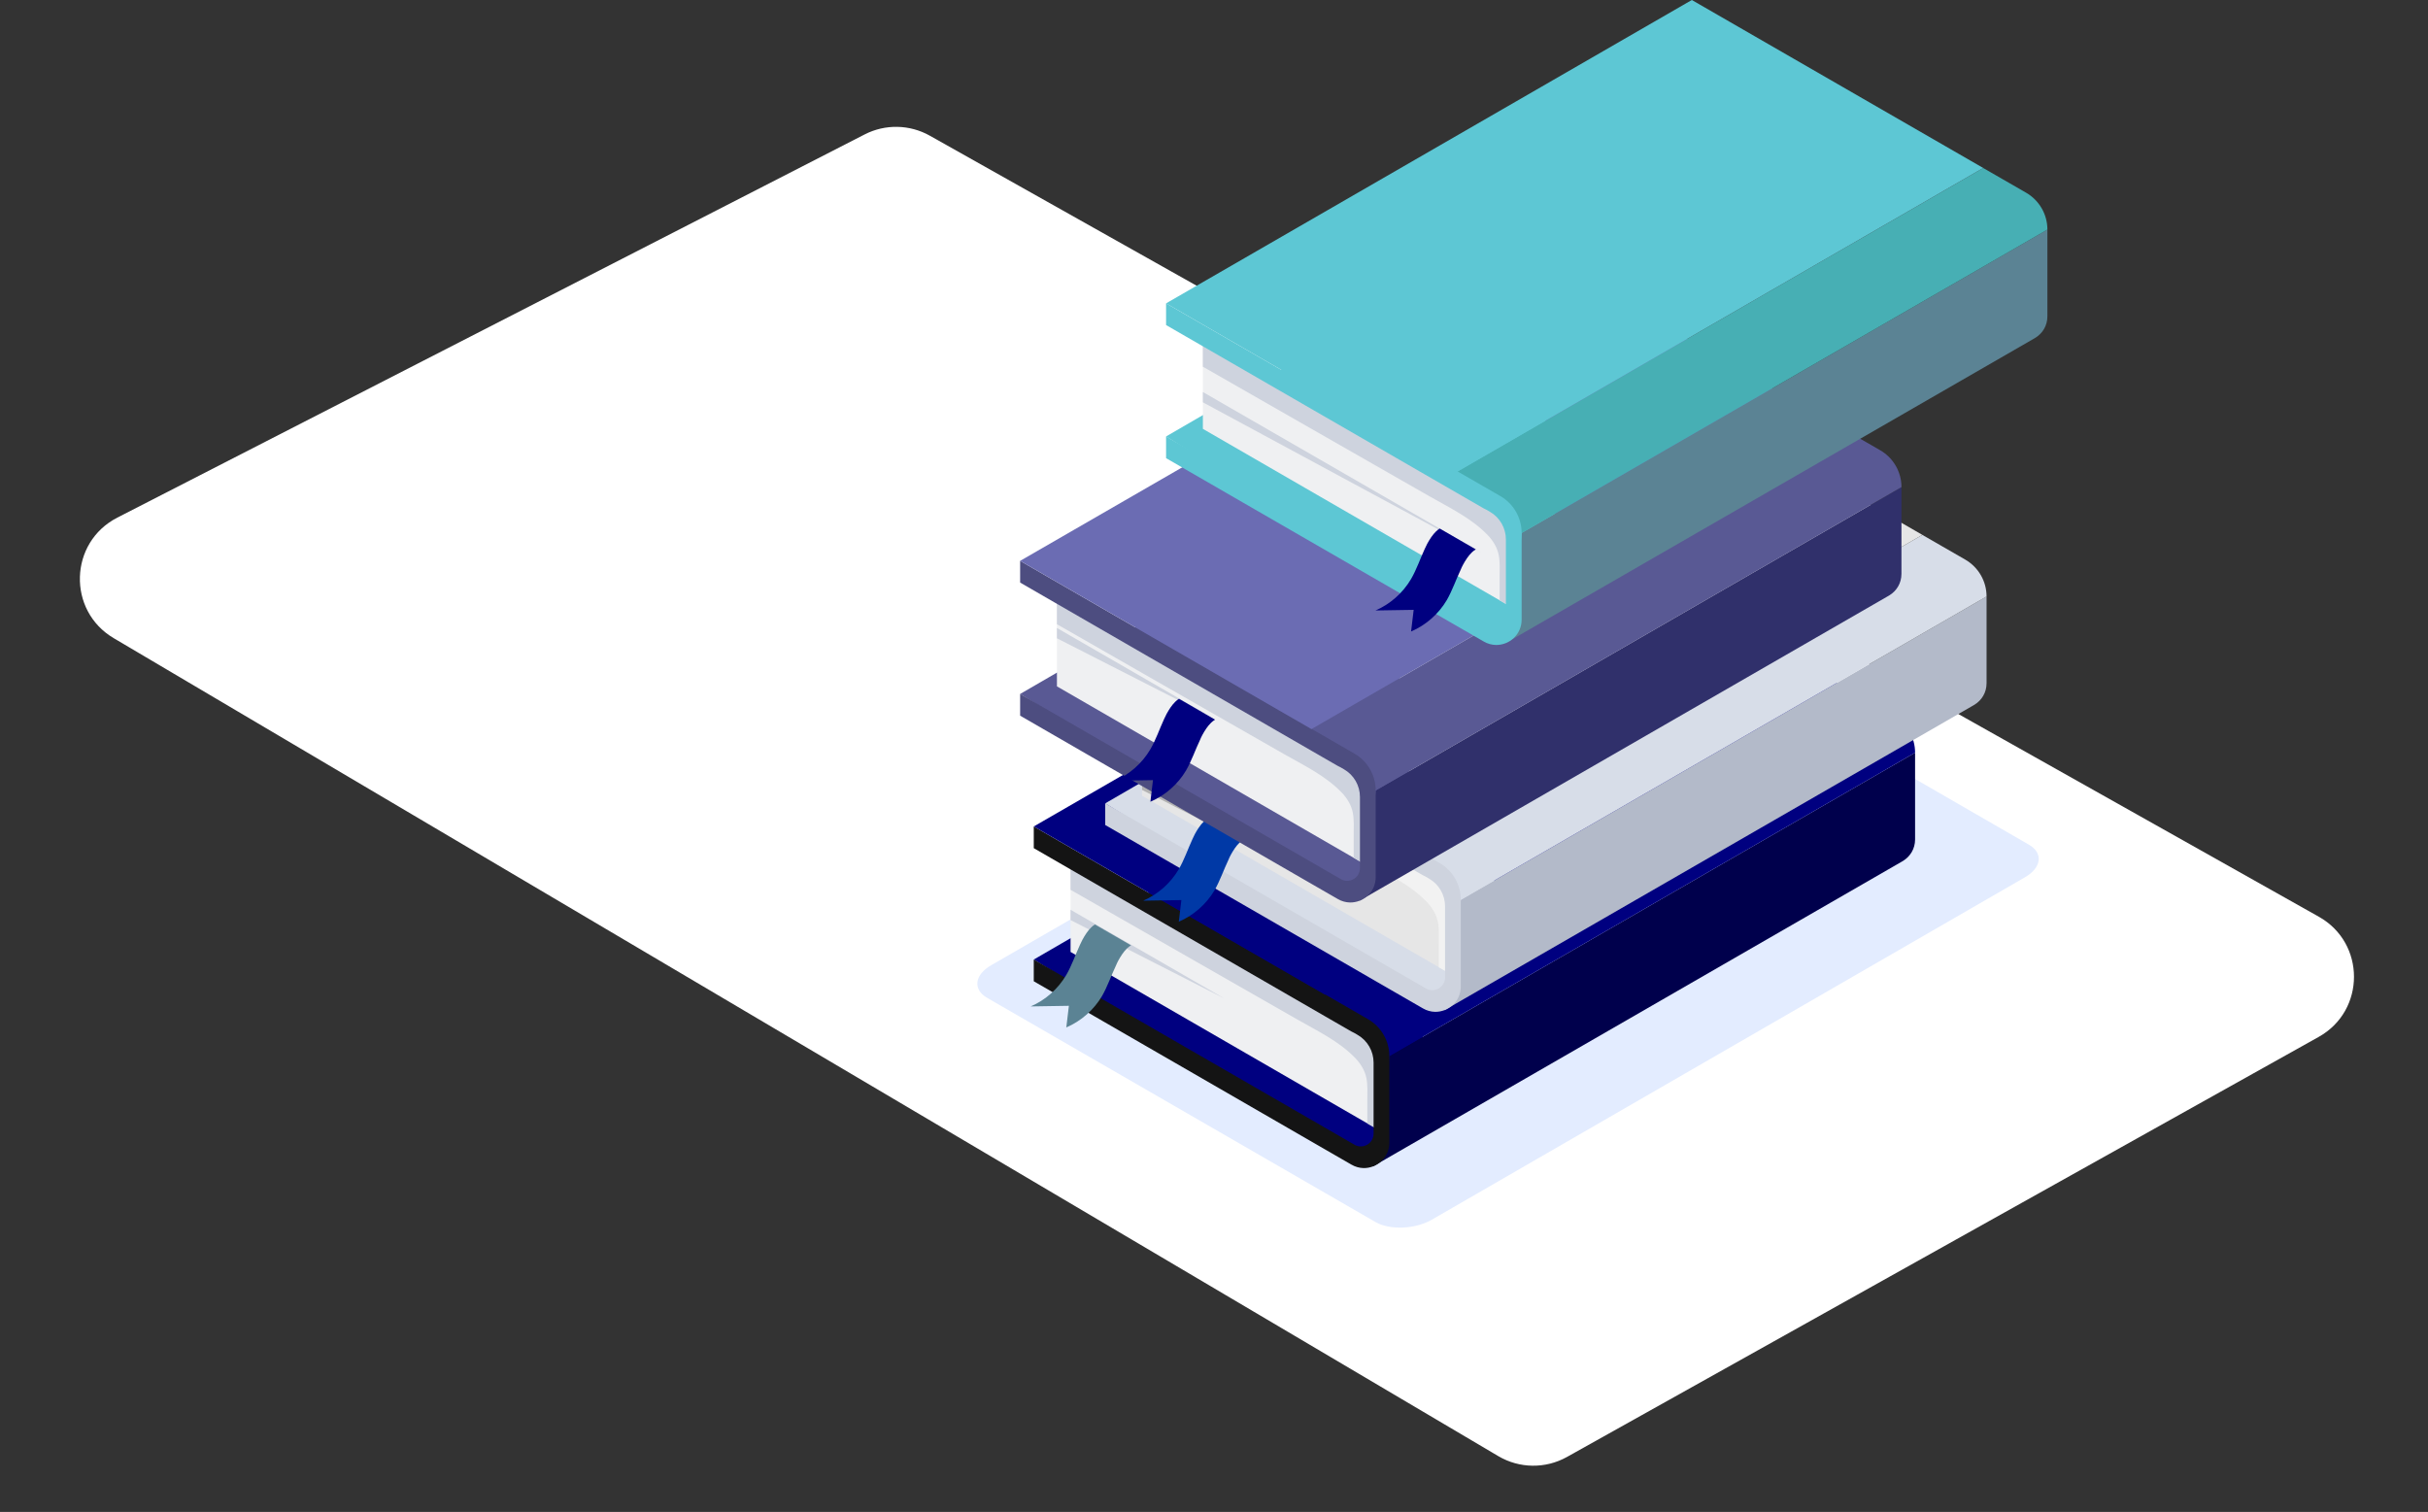 <svg width="395" height="246" viewBox="0 0 395 246" fill="none" xmlns="http://www.w3.org/2000/svg">
<rect x="0" y="0" width="395" height="246" fill="#333333" stroke="none"/>
<path d="M140.664 21.873C144.009 20.157 147.991 20.234 151.268 22.077L377.248 149.158C384.876 153.447 384.861 164.434 377.222 168.703L254.92 237.051C251.439 238.996 247.188 238.945 243.755 236.917L18.501 103.832C10.904 99.344 11.236 88.243 19.088 84.217L140.664 21.873Z" fill="white"/>
<path d="M223.761 198.822L160.589 162.349C158.235 160.99 158.53 158.616 161.249 157.046L257.726 101.345C260.445 99.775 264.557 99.606 266.911 100.964L330.083 137.437C332.437 138.796 332.142 141.171 329.423 142.74L232.946 198.441C230.228 200.01 226.116 200.181 223.761 198.822Z" fill="#E3ECFF"/>
<path d="M168.178 156.121L224.466 123.469L232.197 166.668L224.037 188.238L217.813 186.95L168.178 156.121Z" fill="#000080"/>
<path d="M174.164 139.141V154.884L224.225 183.809V171.334L220.12 165.942L174.164 139.141Z" fill="#EFF0F2"/>
<path d="M174.164 148.023L199.194 162.461L174.164 149.7V148.023Z" fill="#CED3DE"/>
<path d="M223.372 189.772L309.341 140.22L309.586 140.078C310.745 139.37 311.556 138.121 311.556 136.575V122.461L308.993 123.942L296.232 131.308L293.167 133.072L226.025 171.82L224.621 186.668L223.372 189.772Z" fill="#00004C"/>
<path d="M215.581 161.83L226.025 171.823L293.167 133.075L296.232 131.311L308.993 123.945L311.556 122.464C311.556 119.992 310.242 117.712 308.092 116.463L301.113 112.445L301.087 112.458L298.035 114.222L282.337 123.288L279.272 125.052L215.581 161.83Z" fill="#000080"/>
<path d="M224.227 171.342V183.814L222.442 182.787V179.054C222.442 177.864 222.524 176.615 222.302 175.449C222.069 174.212 221.38 173.104 220.54 172.206C220.482 172.148 220.435 172.089 220.377 172.043C217.752 169.359 214.252 167.703 211.032 165.859C207.893 164.074 204.766 162.277 201.64 160.492C198.28 158.567 194.92 156.642 191.559 154.728C188.444 152.943 185.317 151.158 182.202 149.373C179.787 147.985 177.36 146.608 174.945 145.219C174.688 145.067 174.42 144.916 174.163 144.776V139.141L220.121 165.953L224.227 171.342Z" fill="#CED3DE"/>
<path d="M220.355 186.249L215.58 183.491L168.178 156.126V159.654L215.58 187.019L219.864 189.49C220.499 189.86 221.171 190.034 221.828 190.049C224.004 190.087 226.021 188.364 226.021 185.931V171.825C226.021 169.347 224.706 167.065 222.561 165.826L215.58 161.799V161.834L168.178 134.469V137.997L215.58 165.362L219.864 167.832C220.004 167.914 220.146 167.982 220.288 168.044L220.854 168.371C222.471 169.3 223.461 171.023 223.461 172.881V184.448C223.46 186.045 221.737 187.042 220.355 186.249Z" fill="#141414"/>
<path d="M168.178 134.466L215.58 161.831L301.113 112.439L253.711 85.109L168.178 134.466Z" fill="#000080"/>
<path d="M183.999 153.807C183.773 153.932 183.572 154.108 183.372 154.283C182.77 154.859 182.319 155.586 181.918 156.313C181.793 156.564 181.642 156.84 181.542 157.115C180.765 158.744 180.188 160.473 179.286 162.052C177.958 164.308 175.878 166.138 173.472 167.165L173.892 163.647L167.676 163.747C170.082 162.719 172.137 160.889 173.465 158.634C174.367 157.08 174.944 155.351 175.696 153.722C175.821 153.447 175.947 153.171 176.097 152.895C176.498 152.168 176.949 151.442 177.551 150.865C177.726 150.689 177.927 150.539 178.127 150.414L183.999 153.807Z" fill="#5B8394"/>
<path d="M179.806 130.707L236.095 98.055L243.826 141.255L235.666 162.824L229.441 161.537L179.806 130.707Z" fill="#D7DDE8"/>
<path d="M185.793 113.727V129.47L235.853 158.395V145.92L231.749 140.527L185.793 113.727Z" fill="#E6E6E6"/>
<path d="M185.793 126.844L210.823 141.283L185.793 128.522V126.844Z" fill="#B3B3B3"/>
<path d="M235 164.358L320.969 114.806L321.214 114.664C322.373 113.956 323.184 112.707 323.184 111.161V97.047L320.621 98.528L307.86 105.894L304.795 107.658L237.653 146.406L236.249 161.254L235 164.358Z" fill="#B3BAC9"/>
<path d="M227.209 136.416L237.653 146.409L304.795 107.661L307.86 105.897L320.621 98.531L323.184 97.05C323.184 94.578 321.871 92.298 319.72 91.049L312.741 87.031L312.715 87.044L309.663 88.808L293.965 97.874L290.9 99.638L227.209 136.416Z" fill="#D7DDE8"/>
<path d="M235.855 145.929V158.401L234.07 157.374V153.641C234.07 152.451 234.152 151.202 233.93 150.036C233.697 148.799 233.008 147.691 232.168 146.792C232.11 146.734 232.063 146.675 232.005 146.629C229.38 143.945 225.88 142.289 222.659 140.445C219.521 138.66 216.393 136.863 213.267 135.078C209.907 133.153 206.547 131.228 203.187 129.314C200.072 127.529 196.945 125.744 193.83 123.959C191.415 122.57 188.988 121.194 186.573 119.805C186.316 119.653 186.048 119.502 185.791 119.362V113.727L231.749 140.539L235.855 145.929Z" fill="#F2F2F2"/>
<path d="M231.983 160.827L227.208 158.069L179.806 130.704V134.232L227.208 161.597L231.492 164.068C232.127 164.438 232.799 164.612 233.456 164.627C235.632 164.665 237.649 162.942 237.649 160.509V146.403C237.649 143.925 236.334 141.643 234.189 140.404L227.208 136.377V136.412L179.806 109.047V112.575L227.208 139.94L231.492 142.41C231.631 142.492 231.773 142.56 231.916 142.622L232.482 142.949C234.099 143.878 235.089 145.601 235.089 147.459V159.026C235.089 160.623 233.366 161.62 231.983 160.827Z" fill="#CED3DE"/>
<path d="M179.806 109.051L227.209 136.416L312.742 87.025L265.34 59.695L179.806 109.051Z" fill="#E6E6E6"/>
<path d="M202.3 136.604C202.074 136.729 201.873 136.905 201.673 137.08C201.071 137.656 200.62 138.383 200.219 139.11C200.094 139.361 199.943 139.637 199.843 139.912C199.066 141.541 198.489 143.27 197.587 144.849C196.259 147.105 194.178 148.935 191.773 149.962L192.193 146.444L185.977 146.544C188.383 145.516 190.438 143.686 191.766 141.431C192.668 139.877 193.245 138.148 193.997 136.519C194.122 136.244 194.248 135.968 194.397 135.692C194.798 134.965 195.249 134.239 195.851 133.662C196.026 133.486 196.227 133.336 196.427 133.211L202.3 136.604Z" fill="#0039A6"/>
<path d="M165.961 112.91L222.249 80.258L229.98 123.458L221.82 145.027L215.596 143.74L165.961 112.91Z" fill="#595994"/>
<path d="M171.947 95.93V111.672L222.008 140.598V128.123L217.903 122.731L171.947 95.93Z" fill="#EFF0F2"/>
<path d="M171.947 102.172L196.977 116.611L171.947 103.85V102.172Z" fill="#CED3DE"/>
<path d="M221.155 146.561L307.124 97.009L307.369 96.867C308.528 96.159 309.339 94.91 309.339 93.364V79.25L306.776 80.731L294.014 88.097L290.949 89.861L223.806 128.609L222.402 143.457L221.155 146.561Z" fill="#30306B"/>
<path d="M213.364 118.619L223.807 128.612L290.95 89.864L294.015 88.1L306.777 80.734L309.34 79.253C309.34 76.781 308.027 74.501 305.876 73.252L298.897 69.234L298.871 69.247L295.819 71.011L280.121 80.077L277.056 81.841L213.364 118.619Z" fill="#595994"/>
<path d="M222.01 128.131V140.603L220.225 139.576V135.843C220.225 134.653 220.307 133.404 220.085 132.238C219.852 131.001 219.163 129.893 218.323 128.995C218.265 128.937 218.218 128.878 218.16 128.832C215.535 126.148 212.035 124.492 208.814 122.648C205.676 120.863 202.548 119.066 199.422 117.281C196.062 115.356 192.702 113.431 189.341 111.517C186.226 109.732 183.099 107.947 179.984 106.162C177.569 104.774 175.142 103.397 172.727 102.008C172.47 101.856 172.202 101.705 171.945 101.565V95.93L217.903 122.742L222.01 128.131Z" fill="#CED3DE"/>
<path d="M218.138 143.037L213.363 140.279L165.961 112.914V116.442L213.363 143.807L217.647 146.278C218.282 146.648 218.954 146.822 219.611 146.837C221.787 146.875 223.804 145.152 223.804 142.719V128.613C223.804 126.135 222.489 123.853 220.344 122.614L213.363 118.587V118.623L165.961 91.258V94.786L213.363 122.151L217.647 124.621C217.787 124.703 217.929 124.771 218.071 124.833L218.637 125.16C220.254 126.089 221.244 127.812 221.244 129.67V141.237C221.243 142.833 219.521 143.83 218.138 143.037Z" fill="#4D4D80"/>
<path d="M165.961 91.254L213.363 118.619L298.896 69.228L251.494 41.898L165.961 91.254Z" fill="#6B6CB3"/>
<path d="M197.679 117.088C197.453 117.213 197.252 117.389 197.052 117.564C196.45 118.14 195.999 118.867 195.598 119.594C195.473 119.845 195.323 120.121 195.222 120.396C194.445 122.025 193.868 123.754 192.966 125.333C191.638 127.589 189.558 129.419 187.152 130.446L187.572 126.928L181.356 127.028C183.762 126.001 185.817 124.17 187.145 121.915C188.047 120.361 188.624 118.632 189.376 117.003C189.501 116.728 189.627 116.451 189.777 116.176C190.178 115.449 190.629 114.723 191.231 114.146C191.406 113.97 191.607 113.82 191.807 113.695L197.679 117.088Z" fill="#000080"/>
<path d="M189.704 71.011L245.992 38.359L253.723 81.559L245.563 103.128L239.339 101.841L189.704 71.011Z" fill="#5DC7D4"/>
<path d="M195.69 54.031V69.774L245.751 98.7V86.225L241.646 80.832L195.69 54.031Z" fill="#EFF0F2"/>
<path d="M195.69 63.781L241.075 89.961L195.69 65.458V63.781Z" fill="#CED3DE"/>
<path d="M244.898 104.663L330.867 55.111L331.112 54.969C332.271 54.261 333.082 53.011 333.082 51.465V37.352L330.519 38.833L317.758 46.199L314.693 47.963L247.551 86.711L246.147 101.559L244.898 104.663Z" fill="#5B8394"/>
<path d="M237.107 76.721L247.551 86.714L314.693 47.966L317.758 46.202L330.519 38.836L333.082 37.355C333.082 34.883 331.768 32.603 329.618 31.354L322.639 27.336L322.613 27.349L319.561 29.113L303.863 38.179L300.798 39.943L237.107 76.721Z" fill="#47AFB4"/>
<path d="M245.752 86.233V98.705L243.967 97.678V93.945C243.967 92.755 244.049 91.506 243.827 90.34C243.594 89.103 242.905 87.995 242.065 87.096C242.007 87.038 241.96 86.979 241.902 86.933C239.277 84.25 235.777 82.593 232.557 80.749C229.418 78.964 226.291 77.167 223.165 75.382C219.805 73.457 216.445 71.532 213.084 69.618C209.969 67.833 206.842 66.048 203.727 64.263C201.312 62.875 198.885 61.498 196.47 60.109C196.213 59.957 195.945 59.806 195.688 59.666V54.031L241.646 80.843L245.752 86.233Z" fill="#CED3DE"/>
<path d="M241.881 101.139L237.106 98.381L189.704 71.016V74.544L237.106 101.909L241.39 104.38C242.025 104.75 242.697 104.924 243.354 104.939C245.53 104.977 247.547 103.254 247.547 100.821V86.715C247.547 84.237 246.232 81.955 244.087 80.716L237.106 76.689V76.724L189.704 49.359V52.887L237.106 80.252L241.39 82.723C241.53 82.804 241.672 82.873 241.814 82.935L242.38 83.261C243.997 84.19 244.987 85.913 244.987 87.771V99.338C244.986 100.935 243.263 101.932 241.881 101.139Z" fill="#5DC7D4"/>
<path d="M189.704 49.357L237.106 76.722L322.639 27.33L275.237 0L189.704 49.357Z" fill="#5DC7D4"/>
<path d="M240.09 89.385C239.864 89.51 239.663 89.686 239.463 89.861C238.861 90.437 238.41 91.164 238.009 91.891C237.884 92.142 237.734 92.418 237.633 92.693C236.856 94.322 236.279 96.051 235.377 97.63C234.049 99.886 231.968 101.716 229.563 102.743L229.983 99.225L223.767 99.325C226.173 98.298 228.228 96.467 229.556 94.212C230.458 92.658 231.035 90.929 231.787 89.3C231.912 89.025 232.038 88.749 232.188 88.473C232.589 87.746 233.04 87.02 233.642 86.443C233.817 86.267 234.018 86.117 234.218 85.992L240.09 89.385Z" fill="#000080"/>
</svg>
